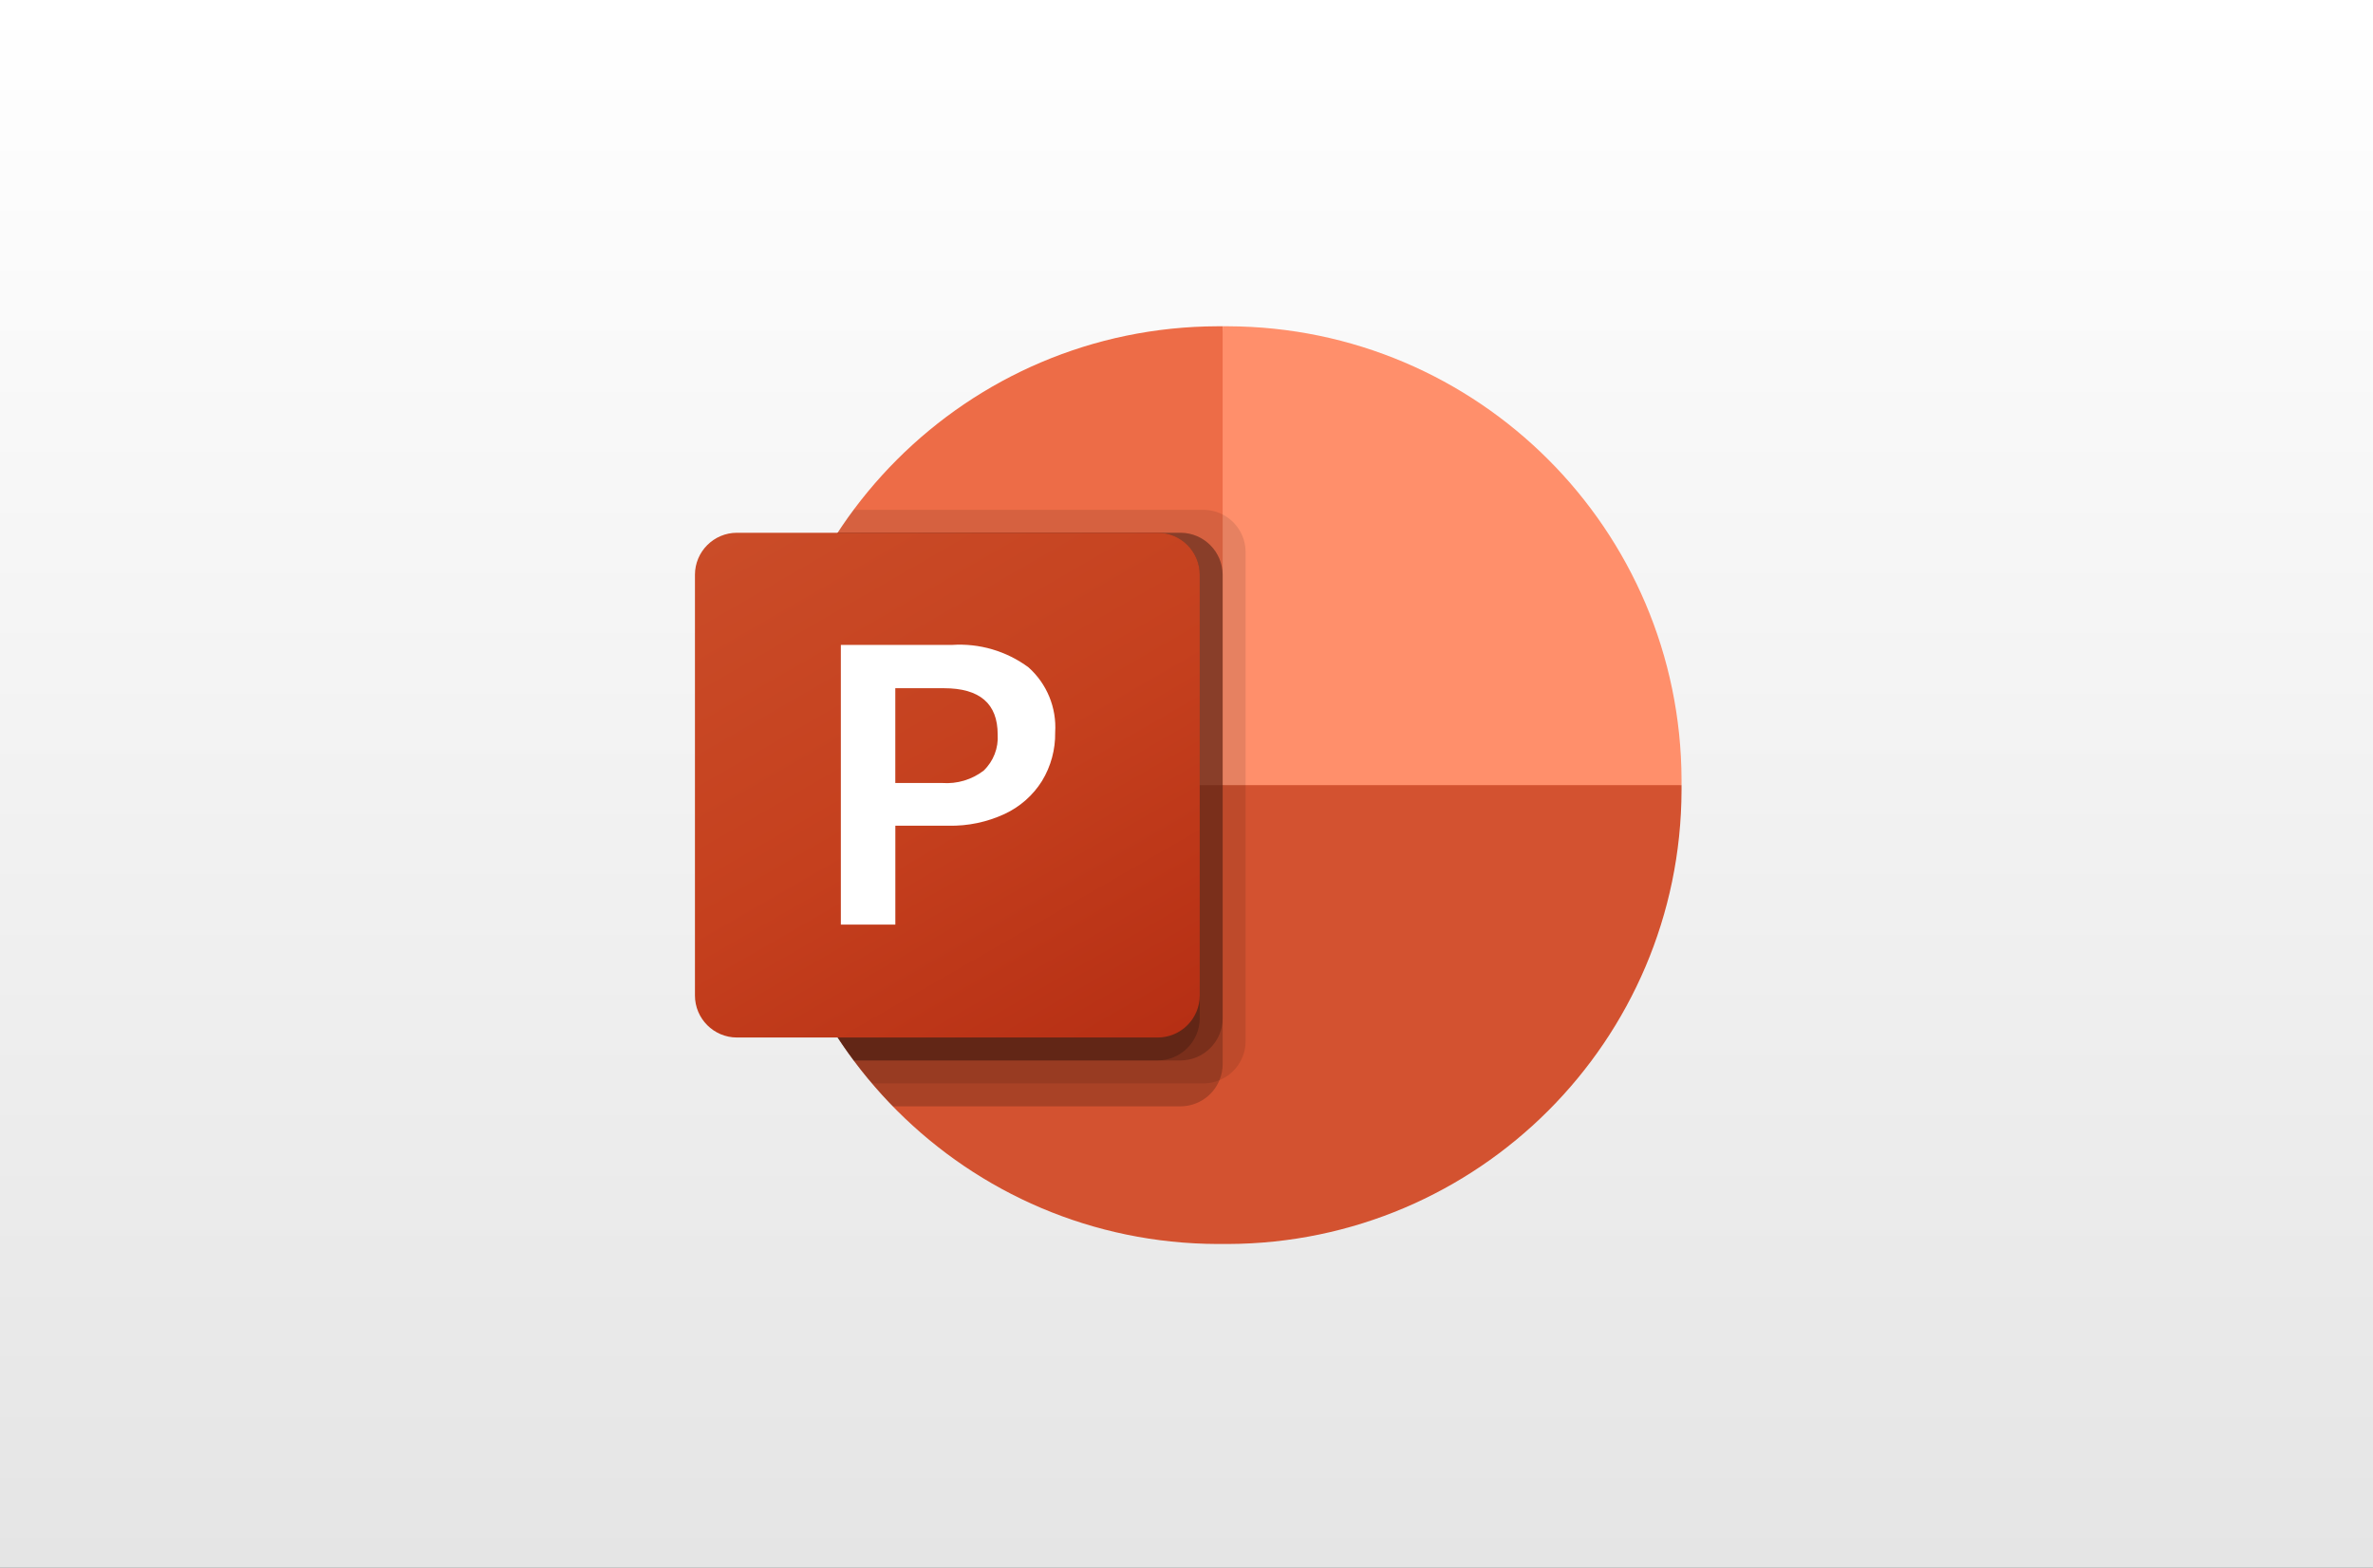 <svg width="560" height="370" viewBox="0 0 560 370" fill="none" xmlns="http://www.w3.org/2000/svg">
<rect x="0" y="0" width="560" height="370" fill="#333333" stroke="none"/>
<rect width="560" height="370" fill="url(#paint0_linear_66_188)"/>
<g clip-path="url(#clip0_66_188)">
<path d="M304.778 196.12L288.535 77H287.322C228.256 77.172 180.416 125.012 180.244 184.078V185.291L304.778 196.12Z" fill="#ED6C47"/>
<path d="M289.747 77H288.534V185.291L342.68 206.949L396.825 185.291V184.078C396.653 125.012 348.813 77.172 289.747 77Z" fill="#FF8F6B"/>
<path d="M396.825 185.291V186.482C396.656 245.561 348.805 293.412 289.726 293.581H287.343C228.264 293.412 180.413 245.561 180.244 186.482V185.291H396.825Z" fill="#D35230"/>
<path opacity="0.1" d="M293.949 130.225V245.771C293.922 249.786 291.489 253.393 287.776 254.922C286.594 255.422 285.324 255.68 284.04 255.68H205.8C204.284 253.947 202.822 252.106 201.469 250.265C187.674 231.863 180.226 209.481 180.244 186.482V184.1C180.212 163.356 186.275 143.059 197.679 125.731C198.87 123.89 200.115 122.049 201.469 120.316H284.04C289.496 120.358 293.908 124.77 293.949 130.225Z" fill="black"/>
<path opacity="0.2" d="M288.534 135.64V251.186C288.534 252.469 288.276 253.74 287.776 254.922C286.248 258.634 282.641 261.067 278.626 261.094H210.727C209.014 259.355 207.371 257.549 205.8 255.68C204.284 253.947 202.822 252.106 201.469 250.265C187.674 231.863 180.226 209.48 180.244 186.482V184.1C180.212 163.356 186.274 143.059 197.678 125.731H278.626C284.081 125.772 288.493 130.184 288.534 135.64Z" fill="black"/>
<path opacity="0.2" d="M288.534 135.639V240.357C288.493 245.812 284.081 250.224 278.626 250.265H201.469C187.674 231.863 180.226 209.48 180.244 186.482V184.1C180.212 163.356 186.275 143.059 197.679 125.731H278.626C284.081 125.772 288.493 130.184 288.534 135.639Z" fill="black"/>
<path opacity="0.2" d="M283.12 135.639V240.357C283.079 245.812 278.667 250.224 273.211 250.265H201.469C187.674 231.863 180.226 209.48 180.244 186.482V184.1C180.212 163.356 186.275 143.059 197.679 125.731H273.211C278.667 125.772 283.079 130.184 283.12 135.639Z" fill="black"/>
<path d="M173.925 125.731H273.195C278.676 125.731 283.12 130.175 283.12 135.656V234.926C283.12 240.407 278.676 244.851 273.195 244.851H173.925C168.444 244.851 164 240.407 164 234.926V135.656C164 130.175 168.444 125.731 173.925 125.731Z" fill="url(#paint1_linear_66_188)"/>
<path d="M224.643 152.202C231.105 151.766 237.511 153.643 242.716 157.498C247.058 161.373 249.378 167.029 249.008 172.837C249.079 176.874 248.003 180.849 245.906 184.299C243.782 187.691 240.722 190.395 237.096 192.086C232.95 194.014 228.418 194.966 223.847 194.869H211.29V218.205H198.431V152.202H224.643ZM211.28 184.787H222.347C225.856 185.044 229.337 184.006 232.131 181.868C234.442 179.651 235.654 176.525 235.439 173.33C235.439 166.056 231.212 162.419 222.759 162.419H211.28V184.787H211.28Z" fill="white"/>
</g>
<defs>
<linearGradient id="paint0_linear_66_188" x1="280" y1="0" x2="280" y2="370" gradientUnits="userSpaceOnUse">
<stop stop-color="white"/>
<stop offset="1" stop-color="#E5E5E5"/>
</linearGradient>
<linearGradient id="paint1_linear_66_188" x1="184.694" y1="117.976" x2="262.426" y2="252.606" gradientUnits="userSpaceOnUse">
<stop stop-color="#CA4C28"/>
<stop offset="0.5" stop-color="#C5401E"/>
<stop offset="1" stop-color="#B62F14"/>
</linearGradient>
<clipPath id="clip0_66_188">
<rect width="232.825" height="216.581" fill="white" transform="translate(164 77)"/>
</clipPath>
</defs>
</svg>
